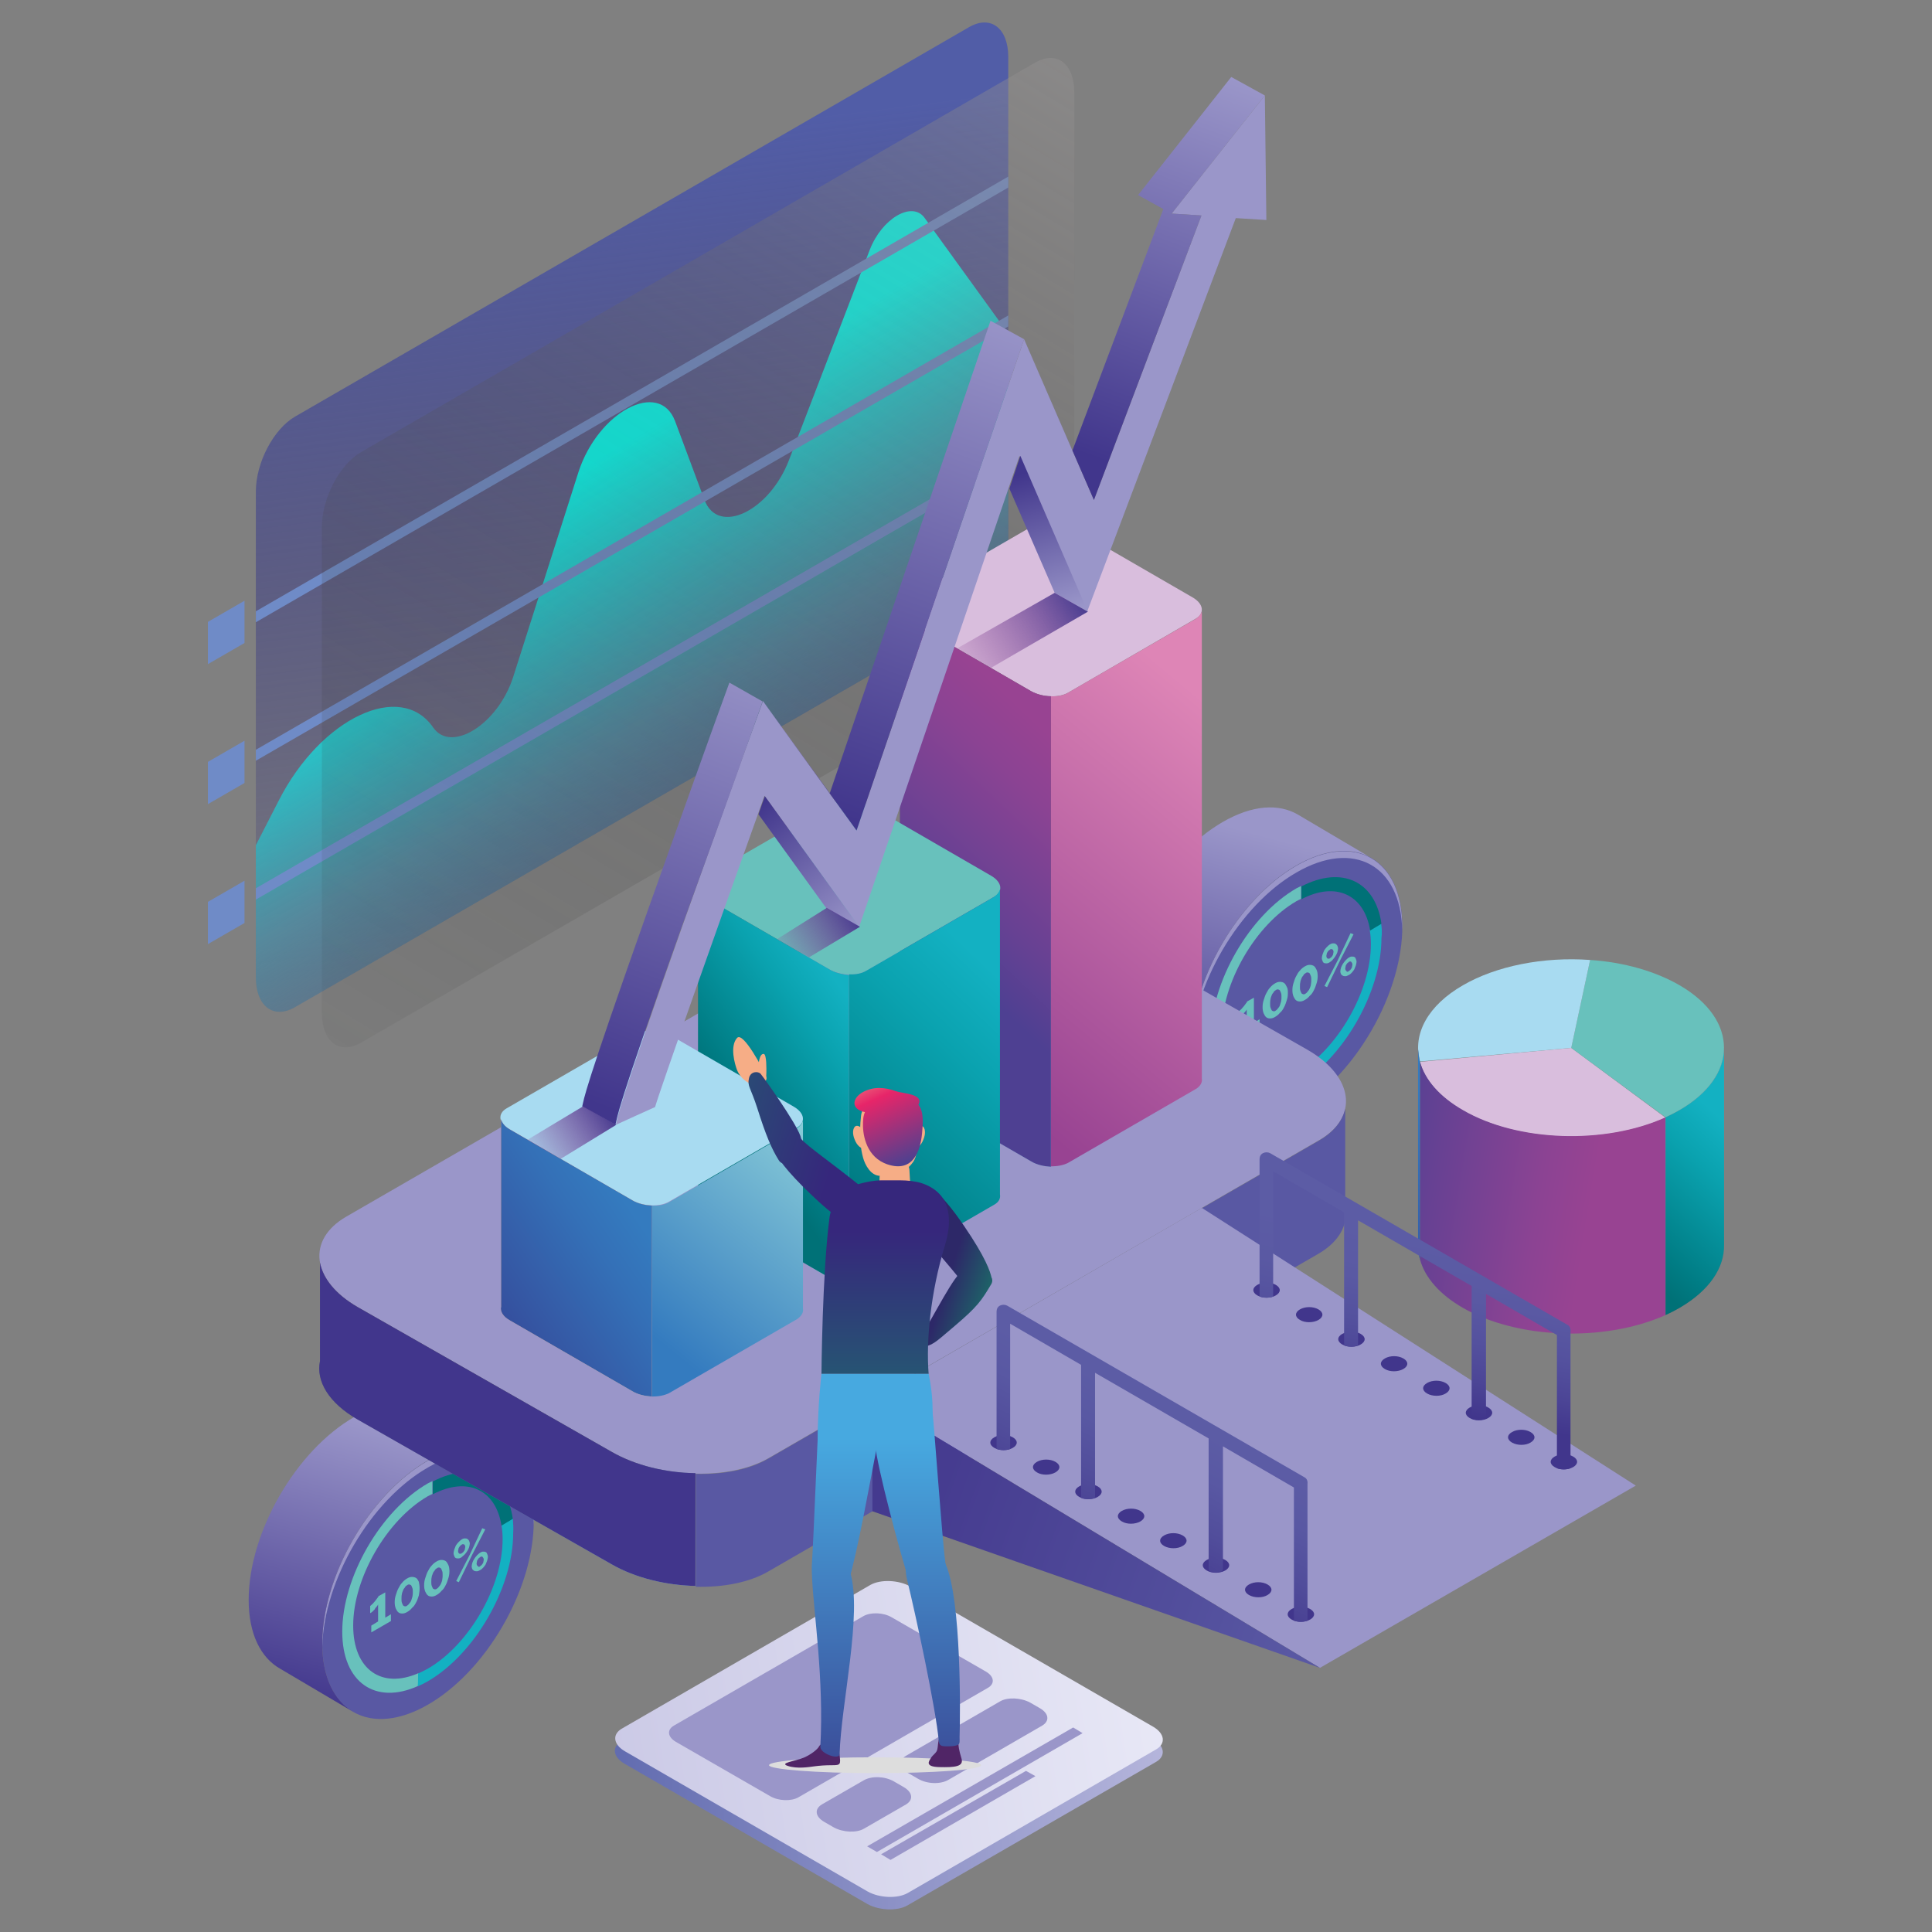 <svg width="292" height="292" viewBox="0 0 292 292" fill="none" xmlns="http://www.w3.org/2000/svg">
<rect x="0" y="0" width="292" height="292" fill="#808080" stroke="none"/>
<path d="M146.456 93.417L44.598 152.216C41.347 154.098 38.667 152.102 38.667 147.711V74.312C38.667 69.92 41.347 64.844 44.598 62.962L146.456 4.106C149.707 2.224 152.387 4.22 152.387 8.612V82.068C152.387 86.402 149.707 91.535 146.456 93.417Z" fill="url(#paint0_linear_307_151)"/>
<path d="M131.457 37.755L119.252 69.521C116.287 77.277 108.53 80.984 106.477 75.567L102.029 63.647C99.633 57.316 90.394 62.221 87.429 71.346L77.562 102.314C75.281 109.443 68.209 113.891 65.472 109.956C60.567 102.827 48.533 108.473 42.146 120.963L38.667 127.75V147.711C38.667 152.102 41.347 154.098 44.598 152.216L146.456 93.417C149.707 91.535 152.387 86.402 152.387 82.068V50.416L139.726 32.907C137.844 30.341 133.282 33.021 131.457 37.755Z" fill="url(#paint1_linear_307_151)"/>
<path d="M152.387 70.263L38.667 135.963V134.252L152.387 68.609V70.263Z" fill="#6F8BC7"/>
<path d="M152.387 49.332L38.667 114.975V113.321L152.387 47.678V49.332Z" fill="#6F8BC7"/>
<path d="M152.387 28.345L38.667 94.045V92.391L152.387 26.691V28.345Z" fill="#6F8BC7"/>
<path d="M36.956 97.181L31.424 100.375V93.987L36.956 90.794V97.181Z" fill="#6F8BC7"/>
<path d="M36.956 118.34L31.424 121.534V115.146L36.956 111.952V118.34Z" fill="#6F8BC7"/>
<path d="M36.956 139.498L31.424 142.692V136.305L36.956 133.111V139.498Z" fill="#6F8BC7"/>
<path d="M156.437 98.778L54.579 157.577C51.328 159.459 48.648 157.463 48.648 153.072V79.673C48.648 75.281 51.328 70.206 54.579 68.323L156.437 9.467C159.687 7.585 162.368 9.581 162.368 13.973V87.429C162.368 91.763 159.687 96.896 156.437 98.778Z" fill="url(#paint2_linear_307_151)" fill-opacity="0.69"/>
<path d="M237.478 158.376L251.736 168.927C242.554 173.09 229.322 172.634 221.11 167.843C217.631 165.847 215.35 163.28 214.608 160.486L237.478 158.376Z" fill="#D9BEDD"/>
<path d="M237.478 158.376L240.329 145.088C245.462 145.43 250.196 146.798 253.846 148.909C262.799 154.098 262.799 162.596 253.846 167.786C253.161 168.185 252.477 168.527 251.735 168.87L237.478 158.376Z" fill="#68C1BC"/>
<path d="M237.478 158.376L214.608 160.429C213.467 156.209 215.863 151.931 221.11 148.909C226.128 146 233.257 144.574 240.329 145.087L237.478 158.376Z" fill="#A8DBF1"/>
<path d="M221.11 167.786C217.631 165.79 215.35 163.223 214.608 160.429V190.313C215.35 193.108 217.631 195.674 221.11 197.67C229.322 202.404 242.554 202.86 251.736 198.754V168.869C242.554 173.033 229.322 172.577 221.11 167.786Z" fill="url(#paint3_linear_307_151)"/>
<path d="M253.846 167.786C253.161 168.185 252.477 168.527 251.735 168.869V198.754C252.477 198.412 253.161 198.069 253.846 197.67C258.351 195.047 260.632 191.625 260.575 188.146V158.49C260.575 158.433 260.575 158.433 260.575 158.376C260.575 161.798 258.294 165.219 253.846 167.786Z" fill="url(#paint4_linear_307_151)"/>
<path d="M253.846 167.786C253.161 168.185 252.477 168.527 251.735 168.869V198.754C252.477 198.412 253.161 198.069 253.846 197.67C258.351 195.047 260.632 191.625 260.575 188.146V158.49C260.575 158.433 260.575 158.433 260.575 158.376C260.575 161.798 258.294 165.219 253.846 167.786Z" fill="url(#paint5_linear_307_151)"/>
<path d="M214.323 158.604C214.323 159.231 214.437 159.802 214.608 160.429L214.323 158.604Z" fill="url(#paint6_linear_307_151)"/>
<path d="M214.323 158.604V187.975C214.266 188.773 214.38 189.572 214.608 190.37V160.486C214.437 159.802 214.38 159.174 214.323 158.604Z" fill="url(#paint7_linear_307_151)"/>
<path d="M214.323 158.604V187.975C214.266 188.773 214.38 189.572 214.608 190.37V160.486C214.437 159.802 214.38 159.174 214.323 158.604Z" fill="url(#paint8_linear_307_151)"/>
<path d="M75.995 245.714C82.232 234.913 82.224 223.233 75.978 219.626C69.731 216.02 59.612 221.853 53.375 232.654C47.139 243.456 47.147 255.136 53.393 258.742C59.639 262.349 69.759 256.516 75.995 245.714Z" fill="#5958A3"/>
<path d="M64.673 221.794C73.342 216.776 80.413 220.711 80.642 230.52C80.642 230.349 80.642 230.178 80.642 230.007C80.642 219.798 73.513 215.692 64.673 220.768C55.833 225.844 48.704 238.219 48.704 248.428C48.704 248.599 48.704 248.77 48.704 248.941C48.932 238.847 56.004 226.756 64.673 221.794Z" fill="#9A96C9"/>
<path d="M48.704 248.371C48.704 238.162 55.833 225.787 64.673 220.711C69.064 218.202 73.056 217.916 75.908 219.57L64.901 213.069C61.992 211.358 58 211.586 53.552 214.152C44.712 219.228 37.583 231.604 37.583 241.812C37.583 246.945 39.408 250.538 42.317 252.192L53.324 258.694C50.472 256.983 48.704 253.447 48.704 248.371Z" fill="url(#paint9_linear_307_151)"/>
<path d="M53.38 245.691C53.38 238.505 58.456 229.722 64.673 226.129C64.901 226.015 65.129 225.901 65.357 225.787C65.357 225.102 65.357 224.532 65.357 223.848C65.129 223.962 64.901 224.076 64.673 224.19C57.544 228.296 51.727 238.391 51.727 246.603C51.727 254.302 56.745 257.724 63.19 254.816C63.19 254.188 63.247 253.504 63.247 252.877C57.658 255.329 53.38 252.306 53.38 245.691Z" fill="#68C1BC"/>
<path d="M77.505 229.494C76.934 229.836 76.364 230.178 75.794 230.52C75.908 231.148 75.965 231.889 75.965 232.63C75.965 239.816 70.889 248.599 64.673 252.192C64.159 252.477 63.703 252.705 63.19 252.934C63.19 253.561 63.19 254.245 63.133 254.873C63.646 254.645 64.102 254.416 64.616 254.131C71.745 250.025 77.562 239.93 77.562 231.718C77.619 230.92 77.562 230.178 77.505 229.494Z" fill="#13B1C2"/>
<path d="M75.794 230.577C76.364 230.235 76.934 229.893 77.505 229.551C76.592 223.163 71.573 220.711 65.414 223.905C65.414 224.589 65.414 225.159 65.414 225.844C70.661 223.106 74.938 225.159 75.794 230.577Z" fill="#007177"/>
<path d="M59.084 243.98V245.006L56.118 246.717V245.691L57.145 245.063V242.497C57.088 242.611 57.031 242.725 56.917 242.839C56.803 242.953 56.689 243.067 56.632 243.238C56.518 243.352 56.404 243.466 56.289 243.58C56.175 243.695 56.061 243.752 55.947 243.809V242.725C56.061 242.668 56.118 242.554 56.289 242.44C56.404 242.326 56.518 242.155 56.689 241.984C56.803 241.812 56.917 241.698 57.031 241.527C57.145 241.413 57.202 241.299 57.202 241.242L58.228 240.672V244.493L59.084 243.98Z" fill="#68C1BC"/>
<path d="M63.418 240.045C63.418 240.444 63.361 240.786 63.304 241.128C63.19 241.47 63.076 241.87 62.905 242.155C62.734 242.497 62.563 242.782 62.278 243.01C62.05 243.295 61.822 243.466 61.536 243.638C61.251 243.809 61.023 243.866 60.795 243.866C60.567 243.866 60.339 243.809 60.225 243.695C60.053 243.58 59.94 243.352 59.825 243.124C59.711 242.839 59.654 242.554 59.654 242.155C59.654 241.756 59.711 241.413 59.825 241.071C59.94 240.729 60.053 240.33 60.225 240.045C60.396 239.702 60.567 239.417 60.795 239.189C61.023 238.904 61.251 238.733 61.536 238.562C61.822 238.391 62.05 238.334 62.278 238.334C62.506 238.334 62.734 238.391 62.905 238.505C63.076 238.619 63.19 238.847 63.304 239.075C63.361 239.36 63.418 239.702 63.418 240.045ZM62.392 240.615C62.392 240.387 62.392 240.216 62.335 240.045C62.278 239.873 62.221 239.759 62.164 239.645C62.107 239.531 61.993 239.531 61.879 239.474C61.764 239.474 61.65 239.474 61.536 239.588C61.422 239.645 61.251 239.759 61.194 239.931C61.08 240.045 60.966 240.216 60.909 240.387C60.852 240.558 60.738 240.786 60.738 240.957C60.681 241.185 60.681 241.413 60.681 241.641C60.681 241.87 60.681 242.041 60.738 242.212C60.795 242.383 60.852 242.497 60.909 242.611C60.966 242.725 61.08 242.725 61.194 242.782C61.308 242.782 61.422 242.782 61.536 242.668C61.65 242.611 61.764 242.497 61.879 242.326C61.993 242.212 62.107 242.041 62.164 241.87C62.221 241.698 62.278 241.47 62.335 241.299C62.392 241.071 62.392 240.843 62.392 240.615Z" fill="#68C1BC"/>
<path d="M67.924 237.478C67.924 237.877 67.867 238.22 67.752 238.562C67.638 238.904 67.524 239.303 67.353 239.588C67.182 239.931 67.011 240.216 66.726 240.444C66.498 240.729 66.27 240.9 65.985 241.071C65.699 241.242 65.471 241.299 65.243 241.299C65.015 241.299 64.787 241.242 64.673 241.128C64.502 241.014 64.388 240.786 64.274 240.558C64.16 240.273 64.103 239.988 64.103 239.588C64.103 239.189 64.16 238.847 64.274 238.505C64.388 238.163 64.502 237.763 64.673 237.478C64.844 237.136 65.015 236.851 65.243 236.623C65.471 236.338 65.699 236.166 65.985 235.995C66.27 235.824 66.498 235.767 66.726 235.767C66.954 235.767 67.182 235.824 67.353 235.938C67.524 236.052 67.638 236.281 67.752 236.509C67.867 236.737 67.924 237.079 67.924 237.478ZM66.897 238.048C66.897 237.82 66.897 237.649 66.84 237.478C66.783 237.307 66.726 237.193 66.669 237.079C66.612 236.965 66.498 236.965 66.384 236.908C66.27 236.908 66.156 236.908 66.042 237.022C65.927 237.079 65.756 237.193 65.699 237.364C65.585 237.478 65.471 237.649 65.414 237.82C65.357 237.991 65.243 238.22 65.243 238.391C65.186 238.619 65.186 238.847 65.186 239.075C65.186 239.303 65.186 239.474 65.243 239.645C65.3 239.816 65.357 239.93 65.414 240.045C65.471 240.159 65.585 240.159 65.699 240.216C65.814 240.216 65.927 240.216 66.042 240.102C66.156 240.045 66.27 239.93 66.384 239.759C66.498 239.645 66.612 239.474 66.669 239.303C66.726 239.132 66.84 238.904 66.84 238.733C66.897 238.448 66.897 238.277 66.897 238.048Z" fill="#68C1BC"/>
<path d="M69.748 235.368C69.577 235.482 69.406 235.539 69.292 235.539C69.121 235.539 69.007 235.539 68.893 235.482C68.779 235.425 68.722 235.368 68.665 235.197C68.608 235.083 68.551 234.912 68.551 234.741C68.551 234.57 68.608 234.398 68.665 234.17C68.722 233.999 68.836 233.771 68.893 233.6C69.007 233.429 69.121 233.258 69.292 233.087C69.463 232.916 69.577 232.802 69.748 232.688C69.919 232.573 70.091 232.516 70.205 232.516C70.376 232.516 70.49 232.516 70.604 232.573C70.718 232.63 70.775 232.687 70.889 232.859C70.946 232.973 71.003 233.144 71.003 233.315C71.003 233.486 70.946 233.657 70.889 233.885C70.832 234.056 70.718 234.284 70.604 234.455C70.49 234.627 70.376 234.798 70.205 234.969C70.034 235.14 69.862 235.254 69.748 235.368ZM68.95 238.961L71.003 234.969L72.885 230.977L73.341 231.148L71.345 235.026L69.349 239.132L68.95 238.961ZM69.748 234.798C69.805 234.741 69.862 234.684 69.977 234.627C70.034 234.57 70.091 234.455 70.148 234.398C70.205 234.284 70.262 234.227 70.262 234.113C70.262 233.999 70.319 233.885 70.319 233.828C70.319 233.657 70.262 233.486 70.148 233.429C70.034 233.372 69.919 233.372 69.805 233.429C69.748 233.486 69.691 233.543 69.577 233.6C69.52 233.657 69.463 233.771 69.406 233.828C69.349 233.942 69.292 233.999 69.292 234.113C69.292 234.227 69.235 234.284 69.235 234.398C69.235 234.57 69.292 234.741 69.406 234.798C69.463 234.855 69.577 234.855 69.748 234.798ZM72.543 237.307C72.372 237.421 72.201 237.478 72.087 237.478C71.916 237.478 71.802 237.478 71.688 237.421C71.573 237.364 71.516 237.307 71.402 237.193C71.345 237.079 71.288 236.908 71.288 236.737C71.288 236.566 71.345 236.395 71.402 236.166C71.459 235.995 71.573 235.767 71.688 235.596C71.802 235.425 71.916 235.254 72.087 235.083C72.258 234.912 72.372 234.798 72.543 234.684C72.714 234.57 72.885 234.513 72.999 234.513C73.17 234.513 73.284 234.512 73.398 234.57C73.513 234.627 73.57 234.684 73.627 234.855C73.684 234.969 73.741 235.14 73.741 235.311C73.741 235.482 73.684 235.653 73.627 235.881C73.57 236.052 73.456 236.28 73.398 236.452C73.284 236.623 73.17 236.794 72.999 236.965C72.885 237.079 72.714 237.25 72.543 237.307ZM72.543 236.737C72.6 236.68 72.657 236.623 72.771 236.566C72.828 236.509 72.885 236.395 72.942 236.337C72.999 236.223 73.056 236.166 73.056 236.052C73.056 235.938 73.113 235.881 73.113 235.767C73.113 235.653 73.113 235.596 73.056 235.482C72.999 235.425 72.999 235.368 72.942 235.311C72.885 235.254 72.828 235.254 72.771 235.254C72.714 235.254 72.657 235.254 72.6 235.311C72.543 235.368 72.486 235.425 72.372 235.482C72.315 235.539 72.258 235.653 72.201 235.71C72.144 235.824 72.087 235.881 72.087 235.995C72.087 236.109 72.03 236.223 72.03 236.28C72.03 236.452 72.087 236.623 72.201 236.68C72.315 236.851 72.429 236.851 72.543 236.737Z" fill="#68C1BC"/>
<path d="M207.275 155.766C213.511 144.964 213.503 133.284 207.257 129.677C201.01 126.071 190.891 131.904 184.654 142.705C178.418 153.507 178.426 165.187 184.672 168.794C190.919 172.4 201.038 166.567 207.275 155.766Z" fill="#5958A3"/>
<path d="M195.959 131.856C204.628 126.838 211.7 130.773 211.928 140.582C211.928 140.411 211.928 140.24 211.928 140.069C211.928 129.86 204.799 125.754 195.959 130.83C187.119 135.905 179.99 148.281 179.99 158.49C179.99 158.661 179.99 158.832 179.99 159.003C180.218 148.909 187.29 136.818 195.959 131.856Z" fill="#9A96C9"/>
<path d="M179.99 158.433C179.99 148.224 187.119 135.848 195.959 130.773C200.35 128.263 204.343 127.978 207.194 129.632L196.187 123.13C193.279 121.42 189.286 121.648 184.838 124.214C175.998 129.29 168.869 141.666 168.869 151.874C168.869 157.007 170.694 160.6 173.603 162.254L184.61 168.755C181.758 167.045 179.99 163.509 179.99 158.433Z" fill="url(#paint10_linear_307_151)"/>
<path d="M184.667 155.752C184.667 148.566 189.742 139.784 195.959 136.191C196.187 136.077 196.415 135.963 196.643 135.848C196.643 135.164 196.643 134.594 196.643 133.909C196.415 134.023 196.187 134.138 195.959 134.252C188.83 138.358 183.013 148.452 183.013 156.665C183.013 164.364 188.031 167.786 194.476 164.877C194.476 164.25 194.533 163.566 194.533 162.938C188.944 165.391 184.667 162.368 184.667 155.752Z" fill="#68C1BC"/>
<path d="M208.734 139.556C208.164 139.898 207.594 140.24 207.023 140.582C207.137 141.209 207.194 141.951 207.194 142.692C207.194 149.878 202.119 158.661 195.902 162.254C195.389 162.539 194.933 162.767 194.419 162.995C194.419 163.623 194.419 164.307 194.362 164.934C194.876 164.706 195.332 164.478 195.845 164.193C202.974 160.087 208.791 149.992 208.791 141.78C208.905 140.981 208.848 140.24 208.734 139.556Z" fill="#13B1C2"/>
<path d="M207.08 140.639C207.65 140.297 208.221 139.955 208.791 139.613C207.878 133.225 202.86 130.773 196.7 133.966C196.7 134.651 196.7 135.221 196.7 135.905C201.89 133.168 206.224 135.221 207.08 140.639Z" fill="#007177"/>
<path d="M190.37 154.041V155.068L187.405 156.779V155.752L188.431 155.125V152.559C188.374 152.673 188.317 152.787 188.203 152.901C188.089 153.015 187.975 153.129 187.918 153.3C187.804 153.414 187.69 153.528 187.576 153.642C187.462 153.756 187.347 153.813 187.233 153.87V152.844C187.347 152.787 187.404 152.673 187.576 152.559C187.69 152.445 187.804 152.273 187.975 152.102C188.089 151.931 188.203 151.817 188.317 151.646C188.431 151.532 188.488 151.418 188.488 151.361L189.515 150.791V154.612L190.37 154.041Z" fill="#68C1BC"/>
<path d="M194.647 150.106C194.647 150.506 194.59 150.848 194.476 151.19C194.362 151.532 194.248 151.931 194.077 152.216C193.906 152.559 193.735 152.844 193.45 153.072C193.221 153.357 192.993 153.528 192.708 153.699C192.423 153.87 192.195 153.927 191.967 153.927C191.739 153.927 191.511 153.87 191.396 153.756C191.225 153.642 191.111 153.414 190.997 153.186C190.883 152.901 190.826 152.616 190.826 152.216C190.826 151.817 190.883 151.475 190.997 151.133C191.111 150.791 191.225 150.391 191.396 150.106C191.568 149.764 191.739 149.479 191.967 149.251C192.195 148.966 192.423 148.795 192.708 148.624C192.993 148.452 193.221 148.395 193.45 148.395C193.678 148.395 193.906 148.452 194.077 148.566C194.248 148.681 194.362 148.909 194.476 149.137C194.647 149.422 194.647 149.764 194.647 150.106ZM193.678 150.677C193.678 150.449 193.678 150.277 193.621 150.106C193.564 149.935 193.507 149.821 193.45 149.707C193.393 149.593 193.279 149.593 193.164 149.536C193.05 149.536 192.936 149.536 192.822 149.65C192.708 149.707 192.537 149.821 192.48 149.992C192.366 150.106 192.252 150.277 192.195 150.448C192.138 150.62 192.024 150.848 192.024 151.019C191.967 151.247 191.967 151.475 191.967 151.703C191.967 151.931 191.967 152.102 192.024 152.274C192.081 152.445 192.138 152.559 192.195 152.673C192.252 152.787 192.366 152.787 192.48 152.844C192.594 152.844 192.708 152.844 192.822 152.73C192.936 152.673 193.05 152.559 193.164 152.388C193.279 152.274 193.393 152.102 193.45 151.931C193.507 151.76 193.564 151.532 193.621 151.361C193.678 151.133 193.678 150.905 193.678 150.677Z" fill="#68C1BC"/>
<path d="M199.153 147.54C199.153 147.939 199.096 148.281 198.982 148.624C198.868 148.966 198.754 149.365 198.583 149.65C198.412 149.992 198.241 150.277 197.955 150.506C197.727 150.791 197.499 150.962 197.214 151.133C196.929 151.304 196.701 151.361 196.473 151.361C196.245 151.361 196.016 151.304 195.902 151.19C195.731 151.076 195.617 150.848 195.503 150.62C195.389 150.334 195.332 150.049 195.332 149.65C195.332 149.251 195.389 148.909 195.503 148.566C195.617 148.224 195.731 147.825 195.902 147.54C196.073 147.198 196.245 146.913 196.473 146.684C196.701 146.399 196.929 146.228 197.214 146.057C197.499 145.886 197.727 145.829 197.955 145.829C198.184 145.829 198.412 145.886 198.583 146C198.754 146.114 198.868 146.342 198.982 146.57C199.096 146.799 199.153 147.141 199.153 147.54ZM198.184 148.11C198.184 147.882 198.184 147.711 198.127 147.54C198.07 147.369 198.013 147.255 197.955 147.141C197.898 147.027 197.784 147.027 197.67 146.97C197.556 146.97 197.442 146.97 197.328 147.084C197.214 147.141 197.043 147.255 196.986 147.426C196.872 147.54 196.758 147.711 196.701 147.882C196.644 148.053 196.53 148.281 196.53 148.452C196.473 148.681 196.473 148.909 196.473 149.137C196.473 149.365 196.473 149.536 196.53 149.707C196.587 149.878 196.644 149.992 196.701 150.106C196.758 150.22 196.872 150.22 196.986 150.277C197.1 150.277 197.214 150.277 197.328 150.163C197.442 150.106 197.556 149.992 197.67 149.821C197.784 149.707 197.898 149.536 197.955 149.365C198.013 149.194 198.127 148.966 198.127 148.795C198.184 148.509 198.184 148.338 198.184 148.11Z" fill="#68C1BC"/>
<path d="M200.978 145.43C200.807 145.544 200.636 145.601 200.522 145.601C200.351 145.601 200.237 145.601 200.122 145.544C200.008 145.487 199.951 145.43 199.894 145.259C199.837 145.145 199.78 144.973 199.78 144.802C199.78 144.631 199.837 144.46 199.894 144.232C199.951 144.061 200.065 143.833 200.122 143.662C200.237 143.491 200.351 143.32 200.522 143.148C200.693 142.977 200.807 142.863 200.978 142.749C201.149 142.635 201.32 142.578 201.434 142.578C201.605 142.578 201.719 142.578 201.833 142.635C201.947 142.692 202.004 142.749 202.119 142.92C202.176 143.034 202.233 143.206 202.233 143.377C202.233 143.548 202.176 143.719 202.119 143.947C202.062 144.118 201.947 144.346 201.833 144.517C201.719 144.688 201.605 144.859 201.434 145.031C201.32 145.202 201.149 145.316 200.978 145.43ZM200.179 149.023L202.233 145.031L204.115 141.038L204.571 141.209L202.575 145.088L200.579 149.194L200.179 149.023ZM200.978 144.859C201.035 144.802 201.092 144.745 201.206 144.688C201.263 144.631 201.32 144.517 201.377 144.46C201.434 144.346 201.491 144.289 201.491 144.175C201.491 144.061 201.548 143.947 201.548 143.89C201.548 143.719 201.491 143.548 201.377 143.491C201.263 143.434 201.149 143.434 201.035 143.491C200.978 143.548 200.921 143.605 200.807 143.662C200.75 143.719 200.693 143.833 200.636 143.89C200.579 144.004 200.522 144.061 200.522 144.175C200.522 144.289 200.465 144.346 200.465 144.46C200.465 144.631 200.522 144.802 200.636 144.859C200.75 144.916 200.864 144.916 200.978 144.859ZM203.829 147.369C203.658 147.483 203.487 147.54 203.373 147.54C203.202 147.54 203.088 147.54 202.974 147.483C202.86 147.426 202.803 147.369 202.689 147.255C202.632 147.141 202.575 146.97 202.575 146.798C202.575 146.627 202.632 146.456 202.689 146.228C202.746 146.057 202.86 145.829 202.974 145.658C203.088 145.487 203.202 145.316 203.373 145.145C203.544 144.973 203.658 144.859 203.829 144.745C204.001 144.631 204.172 144.574 204.286 144.574C204.457 144.574 204.571 144.574 204.685 144.631C204.799 144.688 204.856 144.745 204.913 144.916C204.97 145.031 205.027 145.202 205.027 145.373C205.027 145.544 204.97 145.715 204.913 145.943C204.856 146.114 204.742 146.342 204.685 146.513C204.571 146.684 204.457 146.856 204.286 147.027C204.172 147.141 204.001 147.312 203.829 147.369ZM203.829 146.798C203.887 146.741 203.944 146.684 204.058 146.627C204.115 146.57 204.172 146.456 204.229 146.399C204.286 146.285 204.343 146.228 204.343 146.114C204.343 146 204.4 145.943 204.4 145.829C204.4 145.715 204.4 145.658 204.343 145.544C204.286 145.487 204.286 145.43 204.229 145.373C204.172 145.316 204.115 145.316 204.058 145.316C204.001 145.316 203.944 145.316 203.887 145.373C203.829 145.43 203.772 145.487 203.658 145.544C203.601 145.601 203.544 145.715 203.487 145.772C203.43 145.886 203.373 145.943 203.373 146.057C203.373 146.171 203.316 146.285 203.316 146.342C203.316 146.513 203.373 146.684 203.487 146.741C203.544 146.913 203.658 146.913 203.829 146.798Z" fill="#68C1BC"/>
<path d="M174.743 266.279L137.103 288.008C135.563 288.863 132.882 288.749 131.114 287.78L94.386 266.564C92.618 265.538 92.447 263.998 93.93 263.142L131.514 241.413C133.053 240.558 135.734 240.672 137.502 241.641L174.23 262.857C176.055 263.827 176.226 265.424 174.743 266.279Z" fill="url(#paint11_linear_307_151)"/>
<path d="M174.743 264.397L137.159 286.126C135.619 286.981 132.939 286.867 131.171 285.898L94.443 264.682C92.675 263.655 92.504 262.116 93.987 261.26L131.57 239.531C133.11 238.676 135.791 238.79 137.559 239.759L174.287 260.975C176.055 262.002 176.226 263.541 174.743 264.397Z" fill="url(#paint12_linear_307_151)"/>
<path d="M130.601 276.373L136.931 272.723C138.072 272.039 137.958 270.898 136.589 270.1L135.106 269.245C133.737 268.446 131.741 268.389 130.544 269.073L124.213 272.723C123.073 273.408 123.187 274.548 124.555 275.347L126.038 276.202C127.407 276.944 129.46 277.058 130.601 276.373Z" fill="#9A96C9"/>
<path d="M151.132 257.154L136.931 265.366C135.79 266.051 135.904 267.191 137.273 267.99L138.756 268.845C140.125 269.644 142.121 269.701 143.319 269.016L157.519 260.804C158.66 260.12 158.546 258.979 157.177 258.18L155.694 257.325C154.326 256.584 152.272 256.47 151.132 257.154Z" fill="#9A96C9"/>
<path d="M132.539 279.909L163.621 261.945L162.196 261.089L131.057 279.054L132.539 279.909Z" fill="#9A96C9"/>
<path d="M134.593 281.107L156.493 268.446L155.067 267.648L133.167 280.252L134.593 281.107Z" fill="#9A96C9"/>
<path d="M149.307 255.101L120.677 271.64C119.594 272.267 117.655 272.21 116.4 271.469L102.142 263.256C100.887 262.515 100.773 261.431 101.857 260.804L130.487 244.265C131.57 243.637 133.509 243.694 134.764 244.436L149.022 252.648C150.276 253.39 150.39 254.473 149.307 255.101Z" fill="#9A96C9"/>
<path d="M193.507 218.658L178.793 227.041L193.165 235.197L207.765 226.699L193.507 218.658Z" fill="url(#paint13_linear_307_151)"/>
<path d="M199.324 172.348L116.173 220.369C110.127 223.848 99.406 223.448 92.391 219.399L54.066 197.556C47.051 193.507 46.309 187.348 52.355 183.869L135.506 135.848C141.552 132.37 152.273 132.769 159.288 136.818L197.613 158.661C204.628 162.71 205.427 168.87 199.324 172.348Z" fill="#9A96C9"/>
<path d="M203.316 182.443V167.558C202.917 169.383 201.605 171.094 199.324 172.405L116.172 220.426C113.263 222.137 109.271 222.878 105.165 222.764V239.816C109.271 239.93 113.263 239.189 116.172 237.478L199.324 189.458C202.517 187.576 203.772 185.009 203.316 182.443Z" fill="#5958A3"/>
<path d="M92.39 219.399L54.065 197.556C50.701 195.617 48.819 193.222 48.362 190.827V205.712C47.735 208.734 49.674 212.042 54.065 214.552L92.39 236.395C96.04 238.505 100.66 239.588 105.108 239.702V222.65C100.66 222.593 96.04 221.509 92.39 219.399Z" fill="url(#paint14_linear_307_151)"/>
<path d="M92.39 219.399L54.065 197.556C50.701 195.617 48.819 193.222 48.362 190.827V205.712C47.735 208.734 49.674 212.042 54.065 214.552L92.39 236.395C96.04 238.505 100.66 239.588 105.108 239.702V222.65C100.66 222.593 96.04 221.509 92.39 219.399Z" fill="#41368C"/>
<path d="M131.855 211.358L181.644 182.557L247.23 224.532L199.495 252.078L131.855 211.358Z" fill="#9A96C9"/>
<path d="M131.855 211.358V228.41L199.495 252.078L131.855 211.358Z" fill="url(#paint15_linear_307_151)"/>
<path d="M172.348 229.95C173.146 229.494 173.146 228.809 172.348 228.353C171.549 227.897 170.352 227.897 169.553 228.353C168.755 228.809 168.755 229.494 169.553 229.95C170.295 230.406 171.549 230.406 172.348 229.95ZM165.903 226.243C166.702 225.787 166.702 225.102 165.903 224.646C165.105 224.19 163.907 224.19 163.109 224.646C162.31 225.102 162.31 225.787 163.109 226.243C163.907 226.699 165.162 226.699 165.903 226.243ZM159.516 222.536C160.314 222.08 160.314 221.395 159.516 220.939C158.717 220.483 157.52 220.483 156.721 220.939C155.923 221.395 155.923 222.08 156.721 222.536C157.462 222.992 158.717 222.992 159.516 222.536ZM153.071 218.829C153.87 218.373 153.87 217.688 153.071 217.232C152.273 216.776 151.075 216.776 150.277 217.232C149.478 217.688 149.478 218.373 150.277 218.829C151.075 219.285 152.33 219.285 153.071 218.829ZM198.012 244.778C198.81 244.322 198.81 243.638 198.012 243.181C197.213 242.725 196.016 242.725 195.217 243.181C194.419 243.638 194.419 244.322 195.217 244.778C196.016 245.234 197.213 245.234 198.012 244.778ZM191.567 241.071C192.366 240.615 192.366 239.931 191.567 239.474C190.769 239.018 189.571 239.018 188.773 239.474C187.974 239.931 187.974 240.615 188.773 241.071C189.571 241.527 190.826 241.527 191.567 241.071ZM185.18 237.364C185.978 236.908 185.978 236.223 185.18 235.767C184.381 235.311 183.184 235.311 182.385 235.767C181.587 236.223 181.587 236.908 182.385 237.364C183.127 237.82 184.381 237.82 185.18 237.364ZM178.735 233.657C179.534 233.201 179.534 232.516 178.735 232.06C177.937 231.604 176.739 231.604 175.941 232.06C175.142 232.516 175.142 233.201 175.941 233.657C176.739 234.113 177.994 234.113 178.735 233.657Z" fill="#41368C"/>
<path d="M197.157 223.277L152.216 197.328C151.874 197.157 151.475 197.157 151.132 197.328C150.79 197.499 150.619 197.841 150.619 198.241V218.772C150.619 218.829 150.619 218.943 150.619 219C151.246 219.228 152.045 219.228 152.672 219C152.672 218.943 152.672 218.829 152.672 218.772V200.066L163.394 206.282V226.072C163.394 226.186 163.394 226.3 163.451 226.414C164.079 226.642 164.82 226.642 165.447 226.414C165.504 226.3 165.504 226.186 165.504 226.072V207.48L182.671 217.403V237.022C182.671 237.193 182.728 237.421 182.842 237.535C183.412 237.706 184.096 237.706 184.667 237.535C184.781 237.364 184.838 237.193 184.838 237.022V218.601L195.56 224.817V244.778C195.56 244.835 195.56 244.892 195.56 244.949C196.187 245.177 196.986 245.177 197.613 244.949C197.613 244.892 197.613 244.835 197.613 244.778V224.247C197.67 223.848 197.499 223.448 197.157 223.277Z" fill="url(#paint16_linear_307_151)"/>
<path d="M212.099 206.909C212.897 206.453 212.897 205.769 212.099 205.313C211.3 204.856 210.103 204.856 209.304 205.313C208.506 205.769 208.506 206.453 209.304 206.909C210.045 207.366 211.3 207.366 212.099 206.909ZM205.654 203.202C206.453 202.746 206.453 202.062 205.654 201.605C204.856 201.149 203.658 201.149 202.86 201.605C202.061 202.062 202.061 202.746 202.86 203.202C203.658 203.659 204.913 203.659 205.654 203.202ZM199.267 199.495C200.065 199.039 200.065 198.355 199.267 197.898C198.468 197.442 197.271 197.442 196.472 197.898C195.674 198.355 195.674 199.039 196.472 199.495C197.213 199.952 198.468 199.952 199.267 199.495ZM192.822 195.788C193.621 195.332 193.621 194.648 192.822 194.191C192.024 193.735 190.826 193.735 190.028 194.191C189.229 194.648 189.229 195.332 190.028 195.788C190.826 196.245 192.081 196.245 192.822 195.788ZM237.763 221.738C238.561 221.281 238.561 220.597 237.763 220.141C236.964 219.684 235.767 219.684 234.968 220.141C234.17 220.597 234.17 221.281 234.968 221.738C235.71 222.194 236.964 222.194 237.763 221.738ZM231.318 218.03C232.117 217.574 232.117 216.89 231.318 216.434C230.52 215.977 229.322 215.977 228.524 216.434C227.725 216.89 227.725 217.574 228.524 218.03C229.322 218.487 230.577 218.487 231.318 218.03ZM224.931 214.323C225.729 213.867 225.729 213.183 224.931 212.727C224.132 212.27 222.935 212.27 222.136 212.727C221.338 213.183 221.338 213.867 222.136 214.323C222.878 214.78 224.132 214.78 224.931 214.323ZM218.486 210.616C219.285 210.16 219.285 209.476 218.486 209.02C217.688 208.563 216.49 208.563 215.692 209.02C214.893 209.476 214.893 210.16 215.692 210.616C216.49 211.073 217.745 211.073 218.486 210.616Z" fill="#41368C"/>
<path d="M236.908 200.237L191.967 174.288C191.625 174.116 191.226 174.116 190.883 174.288C190.541 174.459 190.37 174.801 190.37 175.2V195.731C190.37 195.788 190.37 195.902 190.37 195.959C190.997 196.188 191.796 196.188 192.423 195.959C192.423 195.902 192.423 195.788 192.423 195.731V177.025L203.145 183.241V203.031C203.145 203.145 203.145 203.259 203.202 203.373C203.829 203.602 204.571 203.602 205.198 203.373C205.255 203.259 205.255 203.145 205.255 203.031V184.439L222.422 194.362V213.981C222.422 214.152 222.479 214.38 222.593 214.495C223.163 214.666 223.847 214.666 224.418 214.495C224.532 214.323 224.589 214.152 224.589 213.981V195.56L235.311 201.777V221.737C235.311 221.795 235.311 221.852 235.311 221.909C235.938 222.137 236.737 222.137 237.364 221.909C237.364 221.852 237.364 221.795 237.364 221.737V201.206C237.421 200.807 237.25 200.408 236.908 200.237Z" fill="url(#paint17_linear_307_151)"/>
<path d="M180.674 93.531L161.397 104.709C159.972 105.508 157.519 105.394 155.865 104.481L137.33 93.759C135.676 92.847 135.505 91.364 136.931 90.566L156.265 79.388C157.69 78.589 160.143 78.703 161.797 79.616L180.332 90.338C181.929 91.307 182.1 92.733 180.674 93.531Z" fill="#D9BEDD"/>
<path d="M181.644 162.995V92.391C181.529 92.79 181.244 93.189 180.731 93.531L161.397 104.71C160.713 105.109 159.801 105.28 158.831 105.223V176.284C159.801 176.284 160.713 176.113 161.397 175.77L180.731 164.592C181.415 164.193 181.758 163.566 181.644 162.995Z" fill="url(#paint18_linear_307_151)"/>
<path d="M155.865 104.481L137.33 93.759C136.532 93.303 136.133 92.733 136.019 92.22V162.767C135.847 163.452 136.304 164.25 137.33 164.82L155.865 175.542C156.721 176.056 157.804 176.284 158.831 176.341V105.223C157.747 105.223 156.721 104.938 155.865 104.481Z" fill="url(#paint19_linear_307_151)"/>
<path d="M155.865 104.481L137.33 93.759C136.532 93.303 136.133 92.733 136.019 92.22V162.767C135.847 163.452 136.304 164.25 137.33 164.82L155.865 175.542C156.721 176.056 157.804 176.284 158.831 176.341V105.223C157.747 105.223 156.721 104.938 155.865 104.481Z" fill="url(#paint20_linear_307_151)"/>
<path d="M150.219 135.563L130.886 146.741C129.46 147.54 127.008 147.426 125.354 146.513L106.818 135.791C105.165 134.879 104.993 133.396 106.419 132.598L125.753 121.42C127.179 120.621 129.631 120.735 131.285 121.648L149.82 132.37C151.474 133.339 151.645 134.765 150.219 135.563Z" fill="#68C1BC"/>
<path d="M151.132 180.504V134.423C151.018 134.822 150.733 135.221 150.219 135.563L130.886 146.741C130.201 147.141 129.289 147.312 128.319 147.255V193.792C129.289 193.792 130.201 193.621 130.886 193.279L150.219 182.101C150.961 181.702 151.246 181.131 151.132 180.504Z" fill="url(#paint21_linear_307_151)"/>
<path d="M125.354 146.513L106.819 135.791C106.02 135.335 105.621 134.765 105.507 134.252V180.333C105.336 181.017 105.792 181.816 106.819 182.386L125.354 193.108C126.209 193.621 127.293 193.849 128.319 193.906V147.369C127.293 147.255 126.209 147.027 125.354 146.513Z" fill="url(#paint22_linear_307_151)"/>
<path d="M125.354 146.513L106.819 135.791C106.02 135.335 105.621 134.765 105.507 134.252V180.333C105.336 181.017 105.792 181.816 106.819 182.386L125.354 193.108C126.209 193.621 127.293 193.849 128.319 193.906V147.369C127.293 147.255 126.209 147.027 125.354 146.513Z" fill="url(#paint23_linear_307_151)"/>
<path d="M120.392 170.467L101.059 181.645C99.633 182.443 97.18 182.329 95.526 181.417L76.991 170.695C75.337 169.782 75.166 168.299 76.592 167.501L95.926 156.323C97.352 155.524 99.804 155.638 101.458 156.551L119.993 167.273C121.647 168.242 121.818 169.668 120.392 170.467Z" fill="#A8DBF1"/>
<path d="M121.361 197.727V169.383C121.247 169.782 120.962 170.181 120.449 170.524L101.115 181.702C100.431 182.101 99.518 182.272 98.549 182.215V211.073C99.518 211.073 100.431 210.902 101.115 210.56L120.449 199.381C121.133 198.925 121.475 198.355 121.361 197.727Z" fill="url(#paint24_linear_307_151)"/>
<path d="M95.583 181.417L77.048 170.695C76.25 170.238 75.85 169.668 75.736 169.155V197.499C75.565 198.184 76.022 198.982 77.048 199.552L95.583 210.274C96.439 210.788 97.522 211.016 98.549 211.073V182.215C97.522 182.158 96.439 181.93 95.583 181.417Z" fill="url(#paint25_linear_307_151)"/>
<path d="M95.583 181.417L77.048 170.695C76.25 170.238 75.85 169.668 75.736 169.155V197.499C75.565 198.184 76.022 198.982 77.048 199.552L95.583 210.274C96.439 210.788 97.522 211.016 98.549 211.073V182.215C97.522 182.158 96.439 181.93 95.583 181.417Z" fill="url(#paint26_linear_307_151)"/>
<path d="M191.396 33.249L191.168 14.429L177.081 32.28L181.587 32.565L165.333 75.567L154.782 51.271L129.46 125.526L115.316 105.964L112.75 113.036C112.693 113.15 107.845 126.723 103.055 140.183C93.017 168.527 93.416 168.641 93.074 170.01C93.074 170.01 99.062 167.273 99.005 167.33C99.69 164.877 108.644 139.556 115.545 120.279L129.859 140.069L154.098 68.894L164.306 92.448L186.777 32.964L191.396 33.249Z" fill="#9A96C9"/>
<path d="M112.75 113.093L115.259 106.021L110.24 103.17L107.674 110.241C107.617 110.355 102.769 123.929 97.978 137.388C87.941 165.733 88.34 165.847 87.998 167.216L93.017 170.01C93.359 168.641 92.903 168.527 102.997 140.183C107.902 126.723 112.75 113.207 112.75 113.093Z" fill="url(#paint27_linear_307_151)"/>
<path d="M181.586 32.565L177.08 32.28L191.167 14.429L186.091 11.634L172.005 29.485L175.826 31.595L162.081 68.095L154.781 51.271L165.332 75.566L181.586 32.565Z" fill="url(#paint28_linear_307_151)"/>
<path d="M154.782 51.271L149.706 48.477L125.411 119.88L115.316 106.021L129.46 125.526L154.782 51.271Z" fill="url(#paint29_linear_307_151)"/>
<path d="M114.631 123.073L124.897 137.274L129.916 140.126L115.601 120.336C115.031 121.99 114.346 123.872 114.631 123.073Z" fill="url(#paint30_linear_307_151)"/>
<path d="M152.558 73.856L159.401 89.596L164.42 92.448L154.212 68.894L152.558 73.856Z" fill="url(#paint31_linear_307_151)"/>
<path d="M159.402 89.596L144.688 97.98L149.763 100.945L164.42 92.448L159.402 89.596Z" fill="url(#paint32_linear_307_151)"/>
<path d="M124.955 137.217L117.427 141.951L122.274 144.688L129.974 140.069L124.955 137.217Z" fill="url(#paint33_linear_307_151)"/>
<path d="M88.112 167.216L79.672 172.291L84.748 175.143L93.131 170.01L88.112 167.216Z" fill="url(#paint34_linear_307_151)"/>
<path d="M148.281 266.792C148.281 267.477 141.095 267.99 132.255 267.99C123.415 267.99 116.229 267.42 116.229 266.792C116.229 266.108 123.415 265.595 132.255 265.595C141.095 265.595 148.281 266.108 148.281 266.792Z" fill="#DDDDDD"/>
<path d="M115.773 162.596C115.431 161.798 112.294 155.752 111.381 156.893C110.298 158.148 111.039 160.771 111.381 161.684C112.009 163.28 113.606 164.136 114.632 163.965C115.317 163.851 116.115 163.338 115.773 162.596Z" fill="#F6AD86"/>
<path d="M115.83 162.083C115.83 161.684 115.887 159.345 115.431 159.288C114.747 159.231 114.633 160.771 114.576 161.798C114.519 162.368 114.861 163.109 115.317 163.109C115.773 163.052 115.83 162.71 115.83 162.083Z" fill="#F6AD86"/>
<path d="M139.84 203.488C141.151 203.259 141.893 202.404 144.288 200.408C147.71 197.499 148.337 196.587 149.82 194.077C150.79 192.423 146.797 190.77 144.972 192.538C143.433 194.077 139.954 201.149 139.041 202.062C138.357 202.689 138.756 203.659 139.84 203.488Z" fill="url(#paint35_linear_307_151)"/>
<path d="M149.878 193.222C149.706 192.195 148.908 189.971 145.714 185.295C143.775 182.443 142.692 181.359 142.007 180.561C140.753 179.135 138.813 179.648 138.357 180.504C137.616 181.93 137.673 184.382 138.3 185.18C141.836 189.572 144.802 192.766 145.486 193.963C146.456 195.788 150.106 194.477 149.878 193.222Z" fill="url(#paint36_linear_307_151)"/>
<path d="M141.893 262.914C141.722 263.656 141.779 263.884 141.665 264.397C141.551 264.967 140.981 265.195 140.696 265.709C140.353 266.222 139.783 267.02 141.95 267.077C144.288 267.134 145.714 267.02 145.315 265.766C144.916 264.454 144.859 263.884 144.859 263.484C144.859 263.085 144.859 262.629 144.574 262.401C144.346 262.116 142.235 261.659 141.893 262.914Z" fill="#502566"/>
<path d="M123.757 263.998C123.586 264.34 122.673 265.138 121.476 265.652C120.278 266.165 117.655 266.45 119.081 266.906C120.506 267.362 122.217 267.077 123.073 266.963C123.928 266.849 124.727 266.792 125.753 266.792C127.065 266.792 127.065 266.678 126.894 265.252C126.666 263.313 124.327 262.914 123.757 263.998Z" fill="#502566"/>
<path d="M138.813 172.063C138.528 174.744 138.471 175.314 137.274 176.455C136.076 177.538 134.251 177.709 132.996 177.709C131.628 177.709 130.715 176.056 130.43 174.915C130.088 173.717 129.803 171.55 130.145 168.584C130.316 167.102 132.198 165.277 134.08 165.277C135.962 165.334 139.441 165.505 138.813 172.063Z" fill="#F6AD86"/>
<path d="M113.206 162.938C112.921 164.193 113.434 164.307 114.461 167.501C115.715 171.493 116.628 173.66 117.711 175.371C118.681 176.968 121.818 174.059 120.962 171.664C120.221 169.611 115.829 163.395 114.974 162.311C114.575 161.855 113.434 161.912 113.206 162.938Z" fill="url(#paint37_linear_307_151)"/>
<path d="M117.027 173.888C117.426 174.858 118.681 176.854 122.787 180.732C125.297 183.127 126.551 183.926 127.407 184.553C128.947 185.637 130.715 184.781 130.943 183.812C131.342 182.272 130.829 179.877 130.03 179.249C125.639 175.713 122.046 173.261 121.134 172.177C119.822 170.637 116.514 172.748 117.027 173.888Z" fill="url(#paint38_linear_307_151)"/>
<path d="M137.445 176.797C137.502 177.709 137.559 178.793 137.616 179.762C137.673 181.017 136.646 182.215 135.391 182.386C135.334 182.386 135.277 182.386 135.22 182.386C134.08 182.386 132.711 181.359 132.825 180.162C132.882 179.42 132.939 178.622 132.939 177.995C132.939 176.74 133.738 175.599 134.935 175.143C136.076 174.744 137.331 175.542 137.445 176.797Z" fill="#F6AD86"/>
<path d="M142.805 188.26C140.638 195.332 139.954 202.689 140.353 207.651H124.156C124.156 207.651 124.27 192.481 125.354 184.154C125.582 182.215 126.723 180.504 128.776 179.363C129.973 178.736 132.198 178.394 133.11 178.394H136.076C137.102 178.394 138.243 178.508 139.213 178.793C143.661 180.219 144.06 184.154 142.805 188.26Z" fill="url(#paint39_linear_307_151)"/>
<path d="M140.296 217.574C140.296 217.574 141.722 214.152 140.353 207.651H124.156C124.156 207.651 123.586 212.27 123.586 217.574H140.296Z" fill="url(#paint40_linear_307_151)"/>
<path d="M137.102 238.79C135.79 233.486 141.208 232.573 142.919 236.394C145.315 241.812 145.144 259.036 145.029 262.515C145.029 262.971 145.087 263.541 144.858 263.655C144.459 263.941 143.547 263.941 143.147 263.941C142.52 263.941 141.95 263.941 141.893 263.199C141.437 258.123 138.357 243.866 137.102 238.79Z" fill="url(#paint41_linear_307_151)"/>
<path d="M132.254 218.259C131.684 211.7 134.308 206.624 138.357 208.791C140.068 209.704 140.695 211.529 140.923 213.24C141.151 214.951 142.406 232.802 142.862 235.995C143.832 243.238 138.129 241.299 137.501 239.303C135.904 234.227 132.597 221.852 132.254 218.259Z" fill="url(#paint42_linear_307_151)"/>
<path d="M126.894 265.138C127.122 257.439 130.373 243.923 128.491 237.592C127.293 233.6 122.502 233.486 122.731 238.391C122.959 243.638 124.556 253.846 123.985 263.998C123.928 265.024 126.837 266.051 126.894 265.138Z" fill="url(#paint43_linear_307_151)"/>
<path d="M128.263 238.961C127.636 240.957 122.161 243.295 122.731 235.995C122.959 232.744 123.644 214.837 123.815 213.126C123.929 211.415 124.271 208.905 125.126 208.563C129.461 206.966 133.624 212.156 132.54 218.601C131.685 222.935 129.575 234.798 128.263 238.961Z" fill="url(#paint44_linear_307_151)"/>
<path d="M130.886 171.493C131.285 172.405 131.171 173.318 130.715 173.546C130.201 173.717 129.517 173.147 129.175 172.234C128.776 171.322 128.89 170.409 129.346 170.181C129.802 170.01 130.486 170.58 130.886 171.493Z" fill="#F6AD86"/>
<path d="M137.844 171.493C137.444 172.405 137.559 173.318 138.015 173.546C138.528 173.717 139.212 173.147 139.555 172.234C139.954 171.322 139.84 170.409 139.384 170.181C138.927 170.01 138.243 170.58 137.844 171.493Z" fill="#F6AD86"/>
<path d="M138.756 167.045C137.73 168.584 131.913 168.527 130.259 167.957C128.605 167.387 128.89 165.904 130.43 165.049C132.027 164.193 133.738 164.307 135.449 164.934C136.418 165.277 139.84 165.334 138.756 167.045Z" fill="url(#paint45_linear_307_151)"/>
<path d="M132.312 166.531C130.772 167.444 130.373 168.299 130.43 170.238C130.487 172.177 131.285 175.428 134.821 176.17C138.357 176.911 139.213 173.375 139.384 170.98C139.612 168.584 139.441 166.759 137.673 166.303C135.05 165.619 133.225 165.961 132.312 166.531Z" fill="url(#paint46_linear_307_151)"/>
<defs>
<linearGradient id="paint0_linear_307_151" x1="88.475" y1="21.887" x2="104.421" y2="148.954" gradientUnits="userSpaceOnUse">
<stop stop-color="#515DA7"/>
<stop offset="0.025" stop-color="#505BA5" stop-opacity="0.975"/>
<stop offset="0.459" stop-color="#3D3E86" stop-opacity="0.541"/>
<stop offset="0.798" stop-color="#323077" stop-opacity="0.201"/>
<stop offset="0.999" stop-color="#2E2B72" stop-opacity="0"/>
</linearGradient>
<linearGradient id="paint1_linear_307_151" x1="76.242" y1="66.509" x2="126.262" y2="153.624" gradientUnits="userSpaceOnUse">
<stop offset="0.094" stop-color="#00FFF1"/>
<stop offset="0.474" stop-color="#4990A8" stop-opacity="0.702"/>
<stop offset="0.784" stop-color="#34447F" stop-opacity="0.215"/>
<stop offset="0.999" stop-color="#2E2B72" stop-opacity="0"/>
</linearGradient>
<linearGradient id="paint2_linear_307_151" x1="224.593" y1="-114.623" x2="45.853" y2="182.782" gradientUnits="userSpaceOnUse">
<stop stop-color="white"/>
<stop offset="0.107" stop-color="#E7E6E6" stop-opacity="0.893"/>
<stop offset="0.319" stop-color="#ADAAAA" stop-opacity="0.681"/>
<stop offset="0.616" stop-color="#5F5C5B" stop-opacity="0.384"/>
<stop offset="0.983" stop-color="#0E100D" stop-opacity="0.017"/>
<stop offset="1" stop-color="#0A0C08" stop-opacity="0"/>
</linearGradient>
<linearGradient id="paint3_linear_307_151" x1="254.934" y1="185.933" x2="207.259" y2="178.234" gradientUnits="userSpaceOnUse">
<stop offset="0.31" stop-color="#984392"/>
<stop offset="0.477" stop-color="#8B4393"/>
<stop offset="0.807" stop-color="#674193"/>
<stop offset="1" stop-color="#4E4092"/>
</linearGradient>
<linearGradient id="paint4_linear_307_151" x1="279.613" y1="140.68" x2="227.279" y2="227.759" gradientUnits="userSpaceOnUse">
<stop stop-color="white"/>
<stop offset="0.107" stop-color="#E7E6E6" stop-opacity="0.893"/>
<stop offset="0.319" stop-color="#ADAAAA" stop-opacity="0.681"/>
<stop offset="0.616" stop-color="#5F5C5B" stop-opacity="0.384"/>
<stop offset="0.983" stop-color="#0E100D" stop-opacity="0.017"/>
<stop offset="1" stop-color="#0A0C08" stop-opacity="0"/>
</linearGradient>
<linearGradient id="paint5_linear_307_151" x1="263.338" y1="171.947" x2="246.365" y2="190.661" gradientUnits="userSpaceOnUse">
<stop stop-color="#13B1C2"/>
<stop offset="0.282" stop-color="#0AA2AF"/>
<stop offset="0.837" stop-color="#007C84"/>
<stop offset="1" stop-color="#007177"/>
</linearGradient>
<linearGradient id="paint6_linear_307_151" x1="220.028" y1="150.261" x2="205.453" y2="174.512" gradientUnits="userSpaceOnUse">
<stop stop-color="white"/>
<stop offset="0.107" stop-color="#E7E6E6" stop-opacity="0.893"/>
<stop offset="0.319" stop-color="#ADAAAA" stop-opacity="0.681"/>
<stop offset="0.616" stop-color="#5F5C5B" stop-opacity="0.384"/>
<stop offset="0.983" stop-color="#0E100D" stop-opacity="0.017"/>
<stop offset="1" stop-color="#0A0C08" stop-opacity="0"/>
</linearGradient>
<linearGradient id="paint7_linear_307_151" x1="267.206" y1="86.693" x2="194.555" y2="207.577" gradientUnits="userSpaceOnUse">
<stop stop-color="white"/>
<stop offset="0.107" stop-color="#E7E6E6" stop-opacity="0.893"/>
<stop offset="0.319" stop-color="#ADAAAA" stop-opacity="0.681"/>
<stop offset="0.616" stop-color="#5F5C5B" stop-opacity="0.384"/>
<stop offset="0.983" stop-color="#0E100D" stop-opacity="0.017"/>
<stop offset="1" stop-color="#0A0C08" stop-opacity="0"/>
</linearGradient>
<linearGradient id="paint8_linear_307_151" x1="233.138" y1="143.379" x2="200.195" y2="198.194" gradientUnits="userSpaceOnUse">
<stop offset="0.434" stop-color="#347BBF"/>
<stop offset="0.58" stop-color="#3470B7"/>
<stop offset="0.868" stop-color="#3555A2"/>
<stop offset="1" stop-color="#364798"/>
</linearGradient>
<linearGradient id="paint9_linear_307_151" x1="60.176" y1="216.314" x2="48.893" y2="258.299" gradientUnits="userSpaceOnUse">
<stop stop-color="#9A96C9"/>
<stop offset="1" stop-color="#41368C"/>
</linearGradient>
<linearGradient id="paint10_linear_307_151" x1="191.446" y1="126.375" x2="180.163" y2="168.361" gradientUnits="userSpaceOnUse">
<stop stop-color="#9A96C9"/>
<stop offset="1" stop-color="#41368C"/>
</linearGradient>
<linearGradient id="paint11_linear_307_151" x1="177.112" y1="265.412" x2="76.162" y2="263.686" gradientUnits="userSpaceOnUse">
<stop stop-color="#B6B6DC"/>
<stop offset="1" stop-color="#515DA7"/>
</linearGradient>
<linearGradient id="paint12_linear_307_151" x1="175.813" y1="256.326" x2="60.807" y2="274.327" gradientUnits="userSpaceOnUse">
<stop stop-color="#E8E8F6"/>
<stop offset="1" stop-color="#C0BEE0"/>
</linearGradient>
<linearGradient id="paint13_linear_307_151" x1="188.207" y1="230.091" x2="215.786" y2="212.647" gradientUnits="userSpaceOnUse">
<stop stop-color="#984392" stop-opacity="0"/>
<stop offset="0.243" stop-color="#8B4393" stop-opacity="0.243"/>
<stop offset="0.72" stop-color="#674193" stop-opacity="0.72"/>
<stop offset="1" stop-color="#4E4092"/>
</linearGradient>
<linearGradient id="paint14_linear_307_151" x1="76.733" y1="249.868" x2="76.733" y2="186.586" gradientUnits="userSpaceOnUse">
<stop offset="0.072" stop-color="#8DCEF2"/>
<stop offset="0.171" stop-color="#82BBDA" stop-opacity="0.893"/>
<stop offset="0.368" stop-color="#668FA3" stop-opacity="0.681"/>
<stop offset="0.643" stop-color="#3F5259" stop-opacity="0.384"/>
<stop offset="0.984" stop-color="#0D100D" stop-opacity="0.017"/>
<stop offset="1" stop-color="#0A0C08" stop-opacity="0"/>
</linearGradient>
<linearGradient id="paint15_linear_307_151" x1="197.729" y1="243.736" x2="119.825" y2="215.51" gradientUnits="userSpaceOnUse">
<stop stop-color="#5958A3"/>
<stop offset="0.22" stop-color="#524E9C"/>
<stop offset="0.709" stop-color="#463C90"/>
<stop offset="0.999" stop-color="#41368C"/>
</linearGradient>
<linearGradient id="paint16_linear_307_151" x1="177.877" y1="214.244" x2="166.641" y2="235.901" gradientUnits="userSpaceOnUse">
<stop stop-color="#5C5CA5"/>
<stop offset="0.251" stop-color="#5958A3"/>
<stop offset="0.555" stop-color="#514D9B"/>
<stop offset="0.887" stop-color="#463C90"/>
<stop offset="0.999" stop-color="#41368C"/>
</linearGradient>
<linearGradient id="paint17_linear_307_151" x1="216.098" y1="187.705" x2="211.184" y2="211.788" gradientUnits="userSpaceOnUse">
<stop stop-color="#5C5CA5"/>
<stop offset="0.297" stop-color="#5A59A3"/>
<stop offset="0.549" stop-color="#54519E"/>
<stop offset="0.785" stop-color="#4C4596"/>
<stop offset="0.999" stop-color="#41368C"/>
</linearGradient>
<linearGradient id="paint18_linear_307_151" x1="191.333" y1="109.136" x2="147.06" y2="162.263" gradientUnits="userSpaceOnUse">
<stop offset="0.049" stop-color="#DE85B6"/>
<stop offset="0.999" stop-color="#984392"/>
</linearGradient>
<linearGradient id="paint19_linear_307_151" x1="147.392" y1="193.654" x2="147.392" y2="84.921" gradientUnits="userSpaceOnUse">
<stop offset="0.072" stop-color="#8DCEF2"/>
<stop offset="0.171" stop-color="#82BBDA" stop-opacity="0.893"/>
<stop offset="0.368" stop-color="#668FA3" stop-opacity="0.681"/>
<stop offset="0.643" stop-color="#3F5259" stop-opacity="0.384"/>
<stop offset="0.984" stop-color="#0D100D" stop-opacity="0.017"/>
<stop offset="1" stop-color="#0A0C08" stop-opacity="0"/>
</linearGradient>
<linearGradient id="paint20_linear_307_151" x1="175.168" y1="105.08" x2="140.193" y2="141.827" gradientUnits="userSpaceOnUse">
<stop offset="0.31" stop-color="#984392"/>
<stop offset="0.477" stop-color="#8B4393"/>
<stop offset="0.807" stop-color="#674193"/>
<stop offset="1" stop-color="#4E4092"/>
</linearGradient>
<linearGradient id="paint21_linear_307_151" x1="153.402" y1="149.941" x2="122.173" y2="182.772" gradientUnits="userSpaceOnUse">
<stop stop-color="#13B1C2"/>
<stop offset="0.282" stop-color="#0AA2AF"/>
<stop offset="0.837" stop-color="#007C84"/>
<stop offset="1" stop-color="#007177"/>
</linearGradient>
<linearGradient id="paint22_linear_307_151" x1="116.916" y1="206.141" x2="116.916" y2="129.097" gradientUnits="userSpaceOnUse">
<stop offset="0.072" stop-color="#8DCEF2"/>
<stop offset="0.171" stop-color="#82BBDA" stop-opacity="0.893"/>
<stop offset="0.368" stop-color="#668FA3" stop-opacity="0.681"/>
<stop offset="0.643" stop-color="#3F5259" stop-opacity="0.384"/>
<stop offset="0.984" stop-color="#0D100D" stop-opacity="0.017"/>
<stop offset="1" stop-color="#0A0C08" stop-opacity="0"/>
</linearGradient>
<linearGradient id="paint23_linear_307_151" x1="145.507" y1="143.266" x2="110.274" y2="168.89" gradientUnits="userSpaceOnUse">
<stop offset="0.422" stop-color="#13B1C2"/>
<stop offset="0.585" stop-color="#0AA2AF"/>
<stop offset="0.906" stop-color="#007C84"/>
<stop offset="1" stop-color="#007177"/>
</linearGradient>
<linearGradient id="paint24_linear_307_151" x1="125.568" y1="171.183" x2="99.462" y2="203.163" gradientUnits="userSpaceOnUse">
<stop stop-color="#8CCFD9"/>
<stop offset="0.99" stop-color="#347BBF"/>
</linearGradient>
<linearGradient id="paint25_linear_307_151" x1="87.113" y1="219.7" x2="87.113" y2="165.533" gradientUnits="userSpaceOnUse">
<stop stop-color="#FEE0AD"/>
<stop offset="0.433" stop-color="#F9C092"/>
<stop offset="0.599" stop-color="#F7B38B"/>
<stop offset="0.925" stop-color="#F28F77"/>
<stop offset="1" stop-color="#F08572"/>
</linearGradient>
<linearGradient id="paint26_linear_307_151" x1="114.593" y1="171.303" x2="72.17" y2="200.346" gradientUnits="userSpaceOnUse">
<stop offset="0.434" stop-color="#347BBF"/>
<stop offset="0.58" stop-color="#3470B7"/>
<stop offset="0.868" stop-color="#3555A2"/>
<stop offset="1" stop-color="#364798"/>
</linearGradient>
<linearGradient id="paint27_linear_307_151" x1="116.161" y1="98.069" x2="90.289" y2="167.06" gradientUnits="userSpaceOnUse">
<stop stop-color="#9A96C9"/>
<stop offset="1" stop-color="#41368C"/>
</linearGradient>
<linearGradient id="paint28_linear_307_151" x1="181.194" y1="9.971" x2="160.497" y2="67.463" gradientUnits="userSpaceOnUse">
<stop stop-color="#9A96C9"/>
<stop offset="1" stop-color="#41368C"/>
</linearGradient>
<linearGradient id="paint29_linear_307_151" x1="147.549" y1="45.114" x2="120.527" y2="121.005" gradientUnits="userSpaceOnUse">
<stop stop-color="#9A96C9"/>
<stop offset="1" stop-color="#41368C"/>
</linearGradient>
<linearGradient id="paint30_linear_307_151" x1="129.418" y1="140.567" x2="114.792" y2="121.694" gradientUnits="userSpaceOnUse">
<stop stop-color="#9A96C9"/>
<stop offset="1" stop-color="#41368C"/>
</linearGradient>
<linearGradient id="paint31_linear_307_151" x1="161.121" y1="92.361" x2="155.139" y2="71.424" gradientUnits="userSpaceOnUse">
<stop stop-color="#9A96C9"/>
<stop offset="1" stop-color="#41368C"/>
</linearGradient>
<linearGradient id="paint32_linear_307_151" x1="142.902" y1="102.838" x2="162.393" y2="90.094" gradientUnits="userSpaceOnUse">
<stop stop-color="#984392" stop-opacity="0"/>
<stop offset="0.243" stop-color="#8B4393" stop-opacity="0.243"/>
<stop offset="0.72" stop-color="#674193" stop-opacity="0.72"/>
<stop offset="1" stop-color="#4E4092"/>
</linearGradient>
<linearGradient id="paint33_linear_307_151" x1="116.851" y1="145.475" x2="128.304" y2="137.987" gradientUnits="userSpaceOnUse">
<stop stop-color="#984392" stop-opacity="0"/>
<stop offset="0.243" stop-color="#8B4393" stop-opacity="0.243"/>
<stop offset="0.72" stop-color="#674193" stop-opacity="0.72"/>
<stop offset="1" stop-color="#4E4092"/>
</linearGradient>
<linearGradient id="paint34_linear_307_151" x1="78.98" y1="176.016" x2="91.415" y2="167.886" gradientUnits="userSpaceOnUse">
<stop stop-color="#984392" stop-opacity="0"/>
<stop offset="0.243" stop-color="#8B4393" stop-opacity="0.243"/>
<stop offset="0.72" stop-color="#674193" stop-opacity="0.72"/>
<stop offset="1" stop-color="#4E4092"/>
</linearGradient>
<linearGradient id="paint35_linear_307_151" x1="141.988" y1="197.11" x2="152.549" y2="200.622" gradientUnits="userSpaceOnUse">
<stop stop-color="#2D2868"/>
<stop offset="1" stop-color="#138D68"/>
</linearGradient>
<linearGradient id="paint36_linear_307_151" x1="145.085" y1="187.798" x2="155.646" y2="191.31" gradientUnits="userSpaceOnUse">
<stop stop-color="#2D2868"/>
<stop offset="1" stop-color="#138D68"/>
</linearGradient>
<linearGradient id="paint37_linear_307_151" x1="126.605" y1="172.523" x2="81.746" y2="160.153" gradientUnits="userSpaceOnUse">
<stop stop-color="#36277C"/>
<stop offset="1" stop-color="#138D68"/>
</linearGradient>
<linearGradient id="paint38_linear_307_151" x1="125.031" y1="178.542" x2="78.189" y2="163.973" gradientUnits="userSpaceOnUse">
<stop stop-color="#36277C"/>
<stop offset="1" stop-color="#138D68"/>
</linearGradient>
<linearGradient id="paint39_linear_307_151" x1="133.793" y1="186.153" x2="133.793" y2="235.207" gradientUnits="userSpaceOnUse">
<stop stop-color="#36277C"/>
<stop offset="1" stop-color="#138D68"/>
</linearGradient>
<linearGradient id="paint40_linear_307_151" x1="132.259" y1="287.154" x2="132.259" y2="217.418" gradientUnits="userSpaceOnUse">
<stop stop-color="#36277C"/>
<stop offset="1" stop-color="#47A9E0"/>
</linearGradient>
<linearGradient id="paint41_linear_307_151" x1="140.976" y1="287.157" x2="140.976" y2="217.419" gradientUnits="userSpaceOnUse">
<stop stop-color="#36277C"/>
<stop offset="1" stop-color="#47A9E0"/>
</linearGradient>
<linearGradient id="paint42_linear_307_151" x1="137.573" y1="287.158" x2="137.573" y2="217.418" gradientUnits="userSpaceOnUse">
<stop stop-color="#36277C"/>
<stop offset="1" stop-color="#47A9E0"/>
</linearGradient>
<linearGradient id="paint43_linear_307_151" x1="125.861" y1="287.157" x2="125.861" y2="217.419" gradientUnits="userSpaceOnUse">
<stop stop-color="#36277C"/>
<stop offset="1" stop-color="#47A9E0"/>
</linearGradient>
<linearGradient id="paint44_linear_307_151" x1="127.669" y1="287.156" x2="127.669" y2="217.419" gradientUnits="userSpaceOnUse">
<stop stop-color="#36277C"/>
<stop offset="1" stop-color="#47A9E0"/>
</linearGradient>
<linearGradient id="paint45_linear_307_151" x1="138.731" y1="177.012" x2="130.782" y2="159.378" gradientUnits="userSpaceOnUse">
<stop stop-color="#344596"/>
<stop offset="0.649" stop-color="#E72569"/>
<stop offset="1" stop-color="#EFBA92"/>
</linearGradient>
<linearGradient id="paint46_linear_307_151" x1="138.249" y1="177.229" x2="130.3" y2="159.596" gradientUnits="userSpaceOnUse">
<stop stop-color="#344596"/>
<stop offset="0.649" stop-color="#E72569"/>
<stop offset="1" stop-color="#EFBA92"/>
</linearGradient>
</defs>
</svg>
